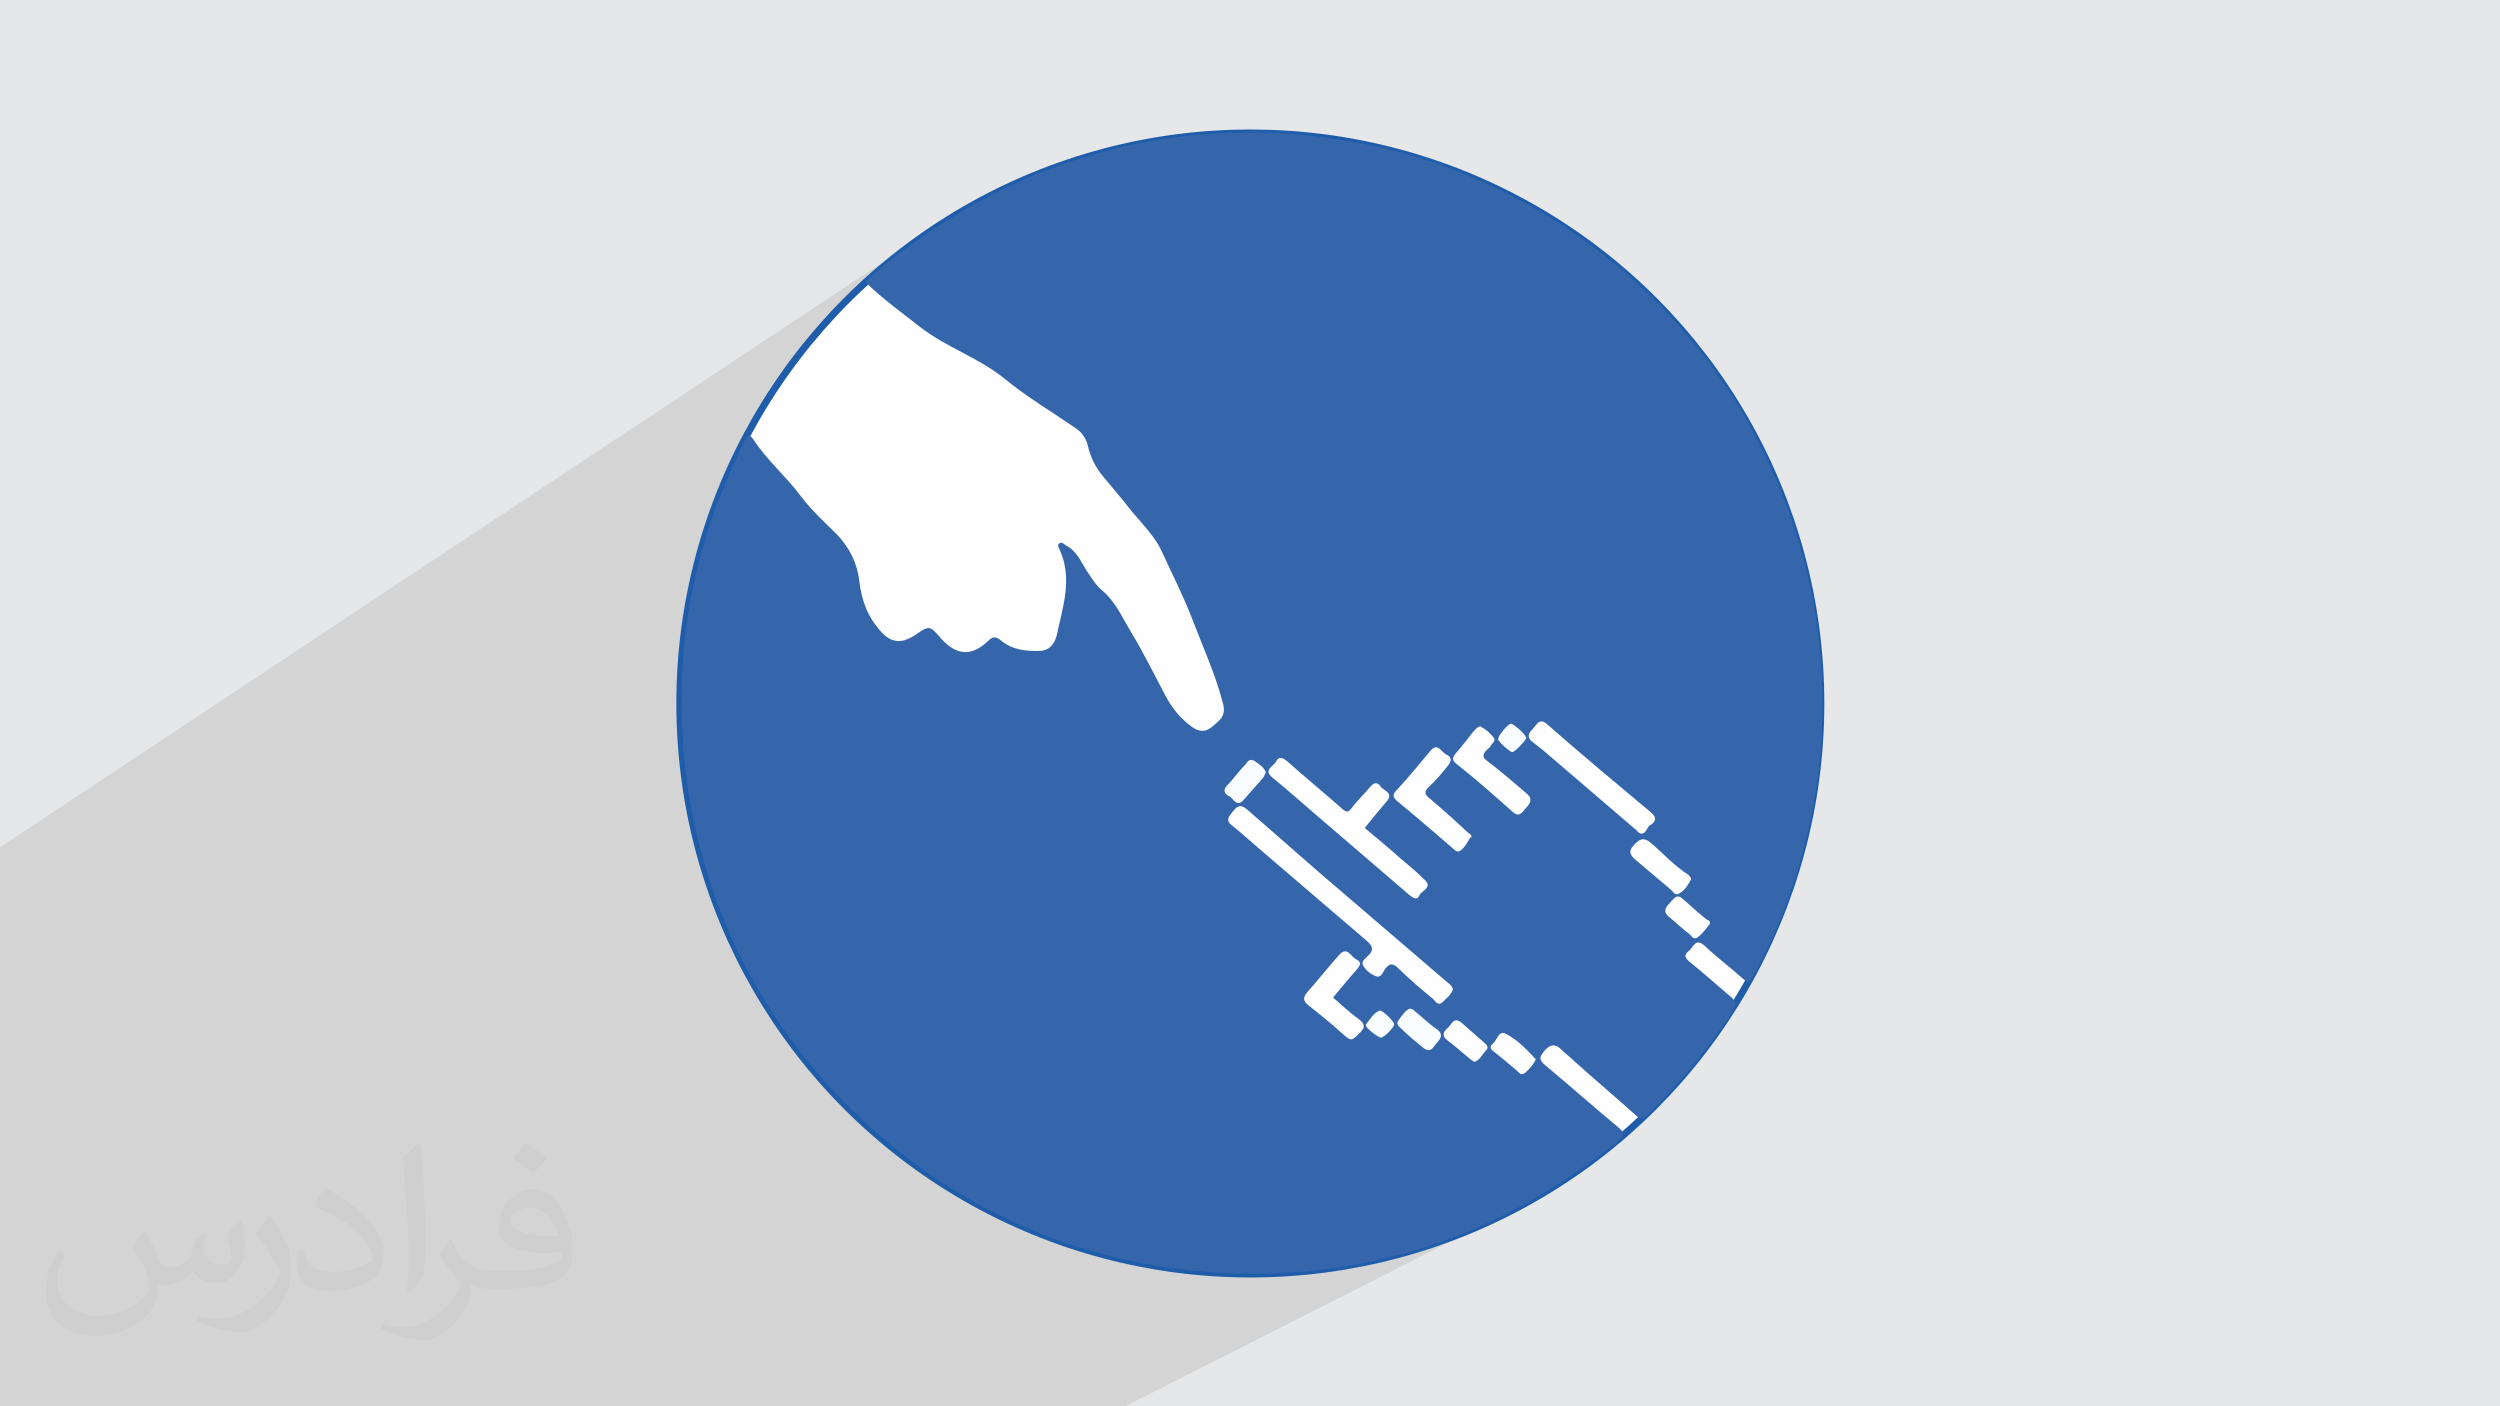 <?xml version="1.0" encoding="UTF-8"?>
<!DOCTYPE svg PUBLIC "-//W3C//DTD SVG 1.1//EN" "http://www.w3.org/Graphics/SVG/1.1/DTD/svg11.dtd">
<!-- Creator: CorelDRAW 2017 -->
<svg xmlns="http://www.w3.org/2000/svg" xml:space="preserve" width="3.703in" height="2.083in" version="1.1" style="shape-rendering:geometricPrecision; text-rendering:geometricPrecision; image-rendering:optimizeQuality; fill-rule:evenodd; clip-rule:evenodd"
viewBox="0 0 3703 2083"
 xmlns:xlink="http://www.w3.org/1999/xlink">
 <defs>
  <style type="text/css">
   <![CDATA[
    .str0 {stroke:#1F5DAB;stroke-width:10.413}
    .fil3 {fill:#FEFEFE}
    .fil0 {fill:#E6E7E8}
    .fil5 {fill:#FEFEFE;fill-rule:nonzero}
    .fil6 {fill:#F9FCFE;fill-rule:nonzero}
    .fil4 {fill:#3566AC;fill-rule:nonzero}
    .fil2 {fill:#373435;fill-opacity:0.031}
    .fil1 {fill:#373435;fill-opacity:0.102}
   ]]>
  </style>
 </defs>
 <g id="Layer_x0020_1">
  <polygon class="fil0" points="0,0 3704,0 3704,2083 0,2083 "/>
  <polygon class="fil1" points="1037,2083 1029,2083 1024,2083 1023,2083 1017,2083 1004,2083 997,2083 989,2083 988,2083 970,2083 956,2083 952,2083 920,2083 881,2083 876,2083 874,2083 872,2083 868,2083 867,2083 862,2083 861,2083 857,2083 856,2083 852,2083 849,2083 844,2083 817,2083 811,2083 801,2083 764,2083 762,2083 759,2083 724,2083 707,2083 668,2083 660,2083 645,2083 644,2083 567,2083 552,2083 509,2083 506,2083 505,2083 480,2083 473,2083 470,2083 462,2083 457,2083 442,2083 438,2083 436,2083 429,2083 426,2083 411,2083 406,2083 401,2083 401,2083 399,2083 396,2083 393,2083 390,2083 310,2083 282,2083 277,2083 271,2083 255,2083 240,2083 224,2083 220,2083 215,2083 190,2083 187,2083 104,2083 63,2083 62,2083 29,2083 0,2083 0,1968 0,1895 0,1885 0,1859 0,1851 0,1840 0,1838 0,1838 0,1783 0,1777 0,1772 0,1772 0,1772 0,1768 0,1718 0,1664 0,1632 0,1620 0,1510 0,1430 0,1374 0,1371 0,1367 0,1266 0,1256 0,1255 0,1255 1379,341 1414,319 1449,299 1485,280 1523,263 1561,248 1600,235 1640,223 1681,214 1723,206 1765,201 1808,198 1852,197 1895,198 1938,201 1980,206 2022,214 2063,223 2103,235 2142,248 2181,263 2218,280 2254,299 2290,319 2324,341 2357,365 2389,390 2420,416 2449,444 2477,474 2504,504 2529,536 2552,569 2574,604 2595,639 2613,675 2630,713 2645,751 2659,790 2670,830 2680,871 2687,913 2692,955 2696,998 2697,1042 2696,1085 2692,1128 2687,1170 2680,1212 2670,1253 2659,1293 2645,1332 2630,1371 2613,1408 2595,1444 2574,1480 2552,1514 2529,1547 2504,1579 2477,1610 2449,1639 2433,1655 2433,1655 2435,1654 2432,1656 2420,1667 2389,1694 2357,1719 2324,1742 2290,1764 2254,1785 2218,1803 2203,1811 2205,1810 2209,1808 2213,1806 2219,1803 2225,1800 1667,2083 1666,2083 1666,2083 1632,2083 1593,2083 1575,2083 1439,2083 1374,2083 1358,2083 1346,2083 1312,2083 1299,2083 1294,2083 1274,2083 1221,2083 1215,2083 1214,2083 1213,2083 1203,2083 1202,2083 1195,2083 1191,2083 1178,2083 1176,2083 1173,2083 1121,2083 1121,2083 1107,2083 1105,2083 1091,2083 1081,2083 1074,2083 1066,2083 1060,2083 "/>
  <path class="fil2" d="M216 1826c7,11 12,21 16,32 3,7 5,19 21,19 5,0 11,-1 17,-5 7,-3 12,-9 14,-17l6 -21 15 -7 1 1c-2,8 -3,16 -3,21 0,18 15,24 27,24 7,0 13,-3 13,-10 0,-8 -4,-22 -8,-35 7,-7 14,-14 22,-20l1 1c4,15 6,30 6,40 0,10 -4,20 -8,27 -7,14 -20,25 -36,25 -12,0 -25,-6 -34,-17l-1 0c-9,11 -22,20 -43,20l-7 0c-1,14 -4,24 -9,33 -13,25 -50,42 -85,42 -49,0 -73,-28 -73,-66 0,-23 8,-45 19,-60l10 4c-7,14 -12,27 -12,40 0,35 29,52 62,52 31,0 68,-19 75,-42 -3,-25 -12,-36 -26,-59 4,-7 10,-15 17,-23l1 0 0 0 0 0zm564 -133c10,6 20,14 30,23 -6,8 -12,15 -21,21 -10,-8 -20,-15 -30,-22 7,-8 14,-15 20,-22l0 0 0 0zm5 96c-17,0 -30,11 -30,19 0,17 33,23 73,23 -5,-20 -22,-42 -43,-42zm-37 93c22,0 41,-1 55,-4 16,-4 30,-12 30,-18 0,-1 0,-3 -1,-5 -9,1 -19,1 -29,1 -29,0 -52,-7 -61,-23 -2,-5 -4,-10 -4,-16 0,-16 7,-32 19,-42 10,-9 21,-14 33,-14 20,0 37,16 48,42 6,14 11,30 11,51 0,14 -4,25 -12,34 -16,15 -45,21 -90,21l-20 0 0 0 -5 0c-11,0 -19,-2 -25,-7l-1 0c0,3 1,5 1,7 0,10 -3,23 -10,33 -20,30 -42,43 -60,43 -19,0 -42,-7 -63,-17l4 -7c7,3 16,5 29,5 34,0 78,-33 84,-64 -1,-3 -4,-6 -7,-10 -10,-12 -16,-22 -22,-32 5,-10 10,-18 14,-25l2 0c14,29 28,46 57,46l5 0 0 0 21 0 0 0 0 0 0 0zm-146 31c2,-14 3,-29 3,-43l0 -21c0,-39 -5,-96 -9,-133 7,-8 17,-17 25,-23l2 1c5,47 7,101 7,151 0,13 -1,26 -2,35 -1,12 -8,21 -22,35l-3 -1 0 0zm-151 -62c1,18 10,33 41,33 20,0 36,-5 55,-14 3,-1 5,-3 5,-5 0,-12 -9,-27 -24,-41 -14,-13 -34,-25 -52,-32 -6,-3 -8,-5 -8,-8 0,-5 7,-16 13,-24l2 0c20,11 43,27 60,44 15,16 25,33 25,51 0,13 -4,26 -11,38 -22,11 -46,20 -70,20 -29,0 -48,-14 -48,-45 0,-3 0,-9 1,-16l10 0 0 0 0 0 0 0zm-52 -52l18 29c7,11 13,22 13,41l0 24c0,19 -12,39 -32,60 -15,14 -29,20 -42,20 -19,0 -40,-6 -65,-17l3 -7c8,2 17,4 28,4 36,0 72,-26 89,-58 2,-4 3,-7 3,-9 0,-4 -2,-8 -4,-11 -9,-17 -19,-33 -30,-47 6,-9 12,-18 18,-27l1 0 0 0 0 0 0 0z"/>
  <g id="_2458336372464">
   <circle class="fil3 str0" cx="1852" cy="1042" r="845"/>
   <g>
    <path class="fil4" d="M1281 419c18,-19 38,-34 58,-49 67,-49 138,-90 216,-120 70,-26 142,-43 216,-50 69,-6 138,-5 208,6 100,15 194,47 282,96 82,45 155,103 218,172 46,51 87,107 119,168 29,54 52,111 69,170 16,55 26,111 30,168 5,71 2,142 -11,212 -10,54 -25,107 -45,159 -13,34 -29,66 -46,98 -5,8 -7,6 -13,1 -19,-17 -39,-32 -57,-49 -14,-13 -17,3 -24,8 -8,6 -4,11 2,16 20,16 40,34 60,51 7,6 11,11 4,21 -29,44 -61,86 -98,125 -9,10 -19,19 -28,29 -6,7 -12,7 -18,1 -30,-27 -61,-53 -91,-80 -6,-6 -13,-11 -19,-17 -9,-9 -16,-9 -25,1 -7,9 -10,13 1,22 36,30 71,61 107,91 7,6 13,10 1,21 -56,45 -116,84 -182,116 -43,21 -87,37 -133,50 -85,24 -171,33 -259,30 -72,-3 -141,-14 -210,-34 -61,-18 -119,-43 -174,-74 -53,-30 -102,-66 -147,-106 -61,-54 -113,-116 -156,-185 -50,-80 -85,-167 -106,-260 -18,-80 -23,-160 -19,-241 5,-83 23,-164 52,-242 12,-31 26,-61 40,-91 4,-8 7,-11 13,-2 20,31 49,55 71,85 16,21 35,38 53,56 19,20 30,43 33,70 3,25 11,49 28,69 17,21 32,24 54,10 22,-15 22,-15 39,5 23,25 45,27 70,3 7,-7 12,-6 19,0 17,14 38,16 59,15 13,-1 20,-11 23,-22 9,-42 24,-84 5,-127 -1,-3 -5,-7 -1,-10 4,-3 7,1 10,3 16,8 22,24 31,38 7,10 13,21 23,29 19,16 29,39 41,59 19,31 35,64 52,96 10,19 23,35 40,47 11,8 21,7 30,-1 9,-8 20,-14 16,-32 -11,-44 -30,-85 -46,-127 -13,-34 -30,-67 -45,-100 -10,-22 -29,-41 -45,-60 -13,-17 -27,-33 -41,-50 -12,-14 -20,-30 -24,-48 -3,-11 -9,-19 -18,-25 -35,-24 -72,-46 -105,-73 -38,-31 -85,-46 -123,-75 -28,-22 -56,-42 -82,-67z"/>
    <path class="fil5" d="M2152 1466c-3,8 -10,13 -16,19 -6,5 -10,-2 -13,-5 -18,-15 -36,-30 -52,-46 -9,-9 -14,-6 -20,2 -3,5 -6,13 -13,10 -8,-3 -15,-9 -19,-16 -3,-6 3,-10 7,-14 9,-8 8,-14 -1,-22 -53,-45 -106,-91 -160,-137 -14,-12 -27,-24 -41,-35 -10,-8 -2,-14 2,-20 5,-6 10,-12 20,-4 51,44 101,89 152,132 49,42 98,84 147,126 3,2 6,5 7,9z"/>
    <path class="fil5" d="M2021 1226c18,15 36,30 54,46 12,10 24,20 35,31 13,12 -5,16 -8,24 -3,7 -9,3 -14,-1 -47,-40 -94,-81 -141,-121 -21,-18 -41,-36 -62,-53 -15,-12 2,-17 5,-24 4,-8 10,-6 17,0 27,24 54,46 81,70 6,5 9,6 14,-1 8,-11 19,-21 28,-32 6,-7 11,-6 15,0 4,6 20,9 9,22 -11,13 -22,26 -33,40z"/>
    <path class="fil5" d="M2423 1229c-42,-36 -84,-72 -126,-108 -9,-8 -18,-15 -27,-22 -9,-7 -6,-13 0,-19 6,-6 10,-18 22,-7 26,23 52,45 79,68 25,21 49,41 74,62 9,7 9,14 -2,20 -5,5 -10,12 -19,6z"/>
    <path class="fil5" d="M2178 1240c-4,7 -8,15 -15,20 -6,4 -10,-3 -14,-6 -26,-22 -52,-45 -79,-67 -7,-6 -8,-10 -1,-17 17,-18 33,-38 49,-57 12,-15 17,2 25,5 10,5 5,12 1,17 -9,11 -17,21 -27,30 -8,7 -7,12 1,18 19,16 38,33 56,50 2,2 7,3 5,8z"/>
    <path class="fil5" d="M2194 1077c7,3 13,9 18,15 5,6 -3,9 -4,13 -1,2 -4,4 -6,6 -6,6 -7,11 2,17 20,15 39,32 58,48 9,8 4,15 -2,21 -5,6 -10,15 -20,5 -27,-24 -54,-48 -82,-70 -8,-6 -7,-10 -1,-17 9,-10 17,-21 25,-31 3,-3 6,-8 12,-8z"/>
    <path class="fil5" d="M1975 1478c13,11 24,22 37,31 9,7 11,12 3,20 -14,14 -13,14 -29,0 -15,-14 -32,-27 -48,-40 -7,-6 -9,-10 -2,-19 16,-18 31,-37 47,-55 13,-15 18,3 26,6 10,5 4,11 -1,17 -11,12 -21,25 -33,39z"/>
    <path class="fil5" d="M2505 1302c-4,8 -9,16 -17,21 -7,5 -10,-3 -14,-6 -17,-14 -34,-29 -51,-43 -8,-7 -12,-13 -3,-22 8,-9 14,-13 26,-3 18,16 35,34 55,47 2,2 4,4 4,7z"/>
    <path class="fil6" d="M2087 1494c5,0 7,2 9,4 11,9 21,19 33,27 9,7 5,13 0,19 -6,6 -9,17 -21,8 -11,-9 -22,-18 -32,-28 -3,-3 -9,-7 -5,-12 5,-7 10,-15 17,-18z"/>
    <path class="fil5" d="M2533 1368c-5,6 -10,14 -18,20 -6,5 -9,-1 -12,-4 -11,-8 -21,-18 -31,-26 -7,-6 -7,-11 -1,-18 14,-16 14,-16 30,-1 9,8 18,16 27,23 2,1 5,1 5,6z"/>
    <path class="fil5" d="M2275 1569c-4,8 -9,14 -16,20 -6,5 -9,0 -12,-3 -11,-9 -22,-19 -34,-28 -4,-3 -8,-7 -2,-12 7,-5 8,-20 19,-15 16,8 30,22 42,35 1,1 1,2 2,2z"/>
    <path class="fil5" d="M2184 1573c-2,-1 -4,-3 -6,-4 -11,-9 -22,-19 -34,-28 -8,-6 -7,-12 0,-18 6,-5 9,-18 21,-8 11,10 22,19 33,29 4,3 8,8 3,12 -6,6 -9,15 -18,17z"/>
    <path class="fil6" d="M1875 1144c-2,3 -2,6 -4,8 -10,11 -20,23 -30,34 -10,10 -14,-4 -21,-7 -4,-2 -10,-7 -3,-15 10,-10 18,-22 28,-32 3,-4 6,-9 13,-5 7,5 14,9 17,17z"/>
    <path class="fil6" d="M2261 1092c0,4 -17,22 -21,22 -4,0 -21,-16 -21,-19 0,-6 15,-23 19,-23 4,0 23,17 22,20z"/>
    <path class="fil6" d="M2046 1537c-5,0 -25,-16 -23,-19 6,-8 11,-17 20,-21 4,-2 22,16 22,20 0,5 -15,20 -20,20z"/>
    <path class="fil5" d="M2423 1229c8,4 13,-4 19,-6 -4,9 -9,18 -19,6z"/>
   </g>
  </g>
 </g>
</svg>
